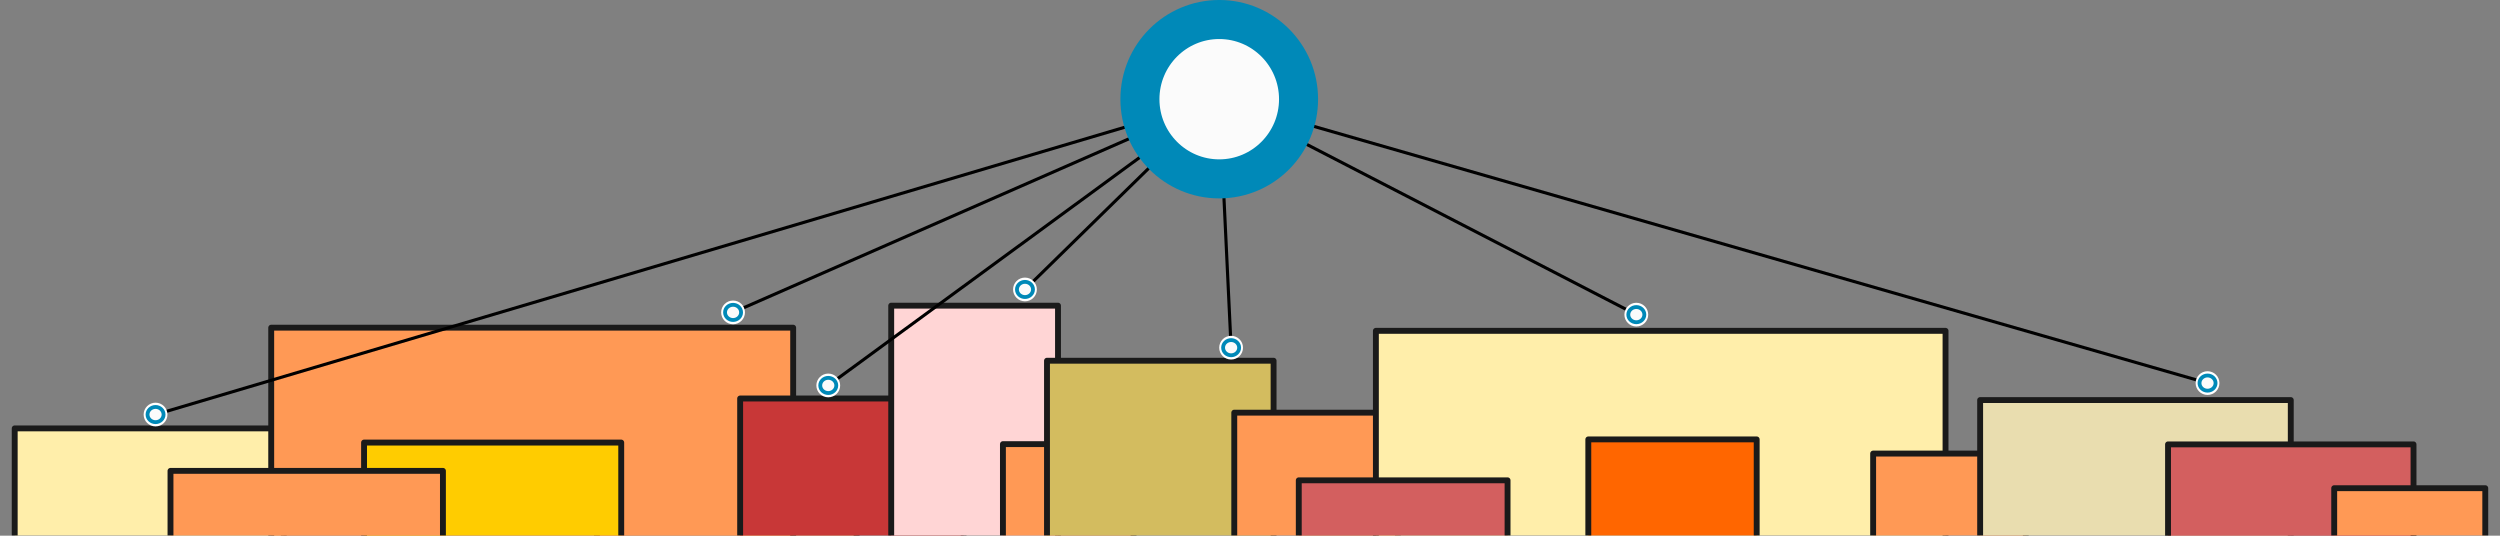 <?xml version="1.0" encoding="UTF-8" standalone="no"?>
<!-- Created with Inkscape (http://www.inkscape.org/) -->

<svg
   xmlns:dc="http://purl.org/dc/elements/1.1/"
   xmlns:cc="http://creativecommons.org/ns#"
   xmlns:rdf="http://www.w3.org/1999/02/22-rdf-syntax-ns#"
   xmlns:svg="http://www.w3.org/2000/svg"
   xmlns="http://www.w3.org/2000/svg"
   xmlns:sodipodi="http://sodipodi.sourceforge.net/DTD/sodipodi-0.dtd"
   xmlns:inkscape="http://www.inkscape.org/namespaces/inkscape"
   width="212.307mm"
   height="45.489mm"
   viewBox="0 0 212.307 45.489"
   version="1.1"
   id="svg8"
   inkscape:version="0.92.3 (2405546, 2018-03-11)"
   sodipodi:docname="ContactCenter_color.svg">
  <rect x="0" y="0" width="212.307" height="45.489" fill="#808080" stroke="none"/>
  <defs
     id="defs2">
    <clipPath
       clipPathUnits="userSpaceOnUse"
       id="clipPath1750">
      <rect
         style="fill:#333333;fill-opacity:1;stroke:#0089b8;stroke-width:2.5;stroke-linecap:butt;stroke-linejoin:round;stroke-miterlimit:4;stroke-dasharray:none;stroke-opacity:1"
         id="rect1752"
         width="219.295"
         height="29.4"
         x="-1.069"
         y="19.04" />
    </clipPath>
    <clipPath
       clipPathUnits="userSpaceOnUse"
       id="clipPath1754">
      <rect
         style="fill:#333333;fill-opacity:1;stroke:#0089b8;stroke-width:2.5;stroke-linecap:butt;stroke-linejoin:round;stroke-miterlimit:4;stroke-dasharray:none;stroke-opacity:1"
         id="rect1756"
         width="219.295"
         height="29.4"
         x="-1.069"
         y="19.04" />
    </clipPath>
    <clipPath
       clipPathUnits="userSpaceOnUse"
       id="clipPath1758">
      <rect
         style="fill:#333333;fill-opacity:1;stroke:#0089b8;stroke-width:2.5;stroke-linecap:butt;stroke-linejoin:round;stroke-miterlimit:4;stroke-dasharray:none;stroke-opacity:1"
         id="rect1760"
         width="219.295"
         height="29.4"
         x="-1.069"
         y="19.04" />
    </clipPath>
    <clipPath
       clipPathUnits="userSpaceOnUse"
       id="clipPath1762">
      <rect
         style="fill:#333333;fill-opacity:1;stroke:#0089b8;stroke-width:2.5;stroke-linecap:butt;stroke-linejoin:round;stroke-miterlimit:4;stroke-dasharray:none;stroke-opacity:1"
         id="rect1764"
         width="219.295"
         height="29.4"
         x="-1.069"
         y="19.04" />
    </clipPath>
    <clipPath
       clipPathUnits="userSpaceOnUse"
       id="clipPath1766">
      <rect
         style="fill:#333333;fill-opacity:1;stroke:#0089b8;stroke-width:2.5;stroke-linecap:butt;stroke-linejoin:round;stroke-miterlimit:4;stroke-dasharray:none;stroke-opacity:1"
         id="rect1768"
         width="219.295"
         height="29.4"
         x="-1.069"
         y="19.04" />
    </clipPath>
    <clipPath
       clipPathUnits="userSpaceOnUse"
       id="clipPath1770">
      <rect
         style="fill:#333333;fill-opacity:1;stroke:#0089b8;stroke-width:2.5;stroke-linecap:butt;stroke-linejoin:round;stroke-miterlimit:4;stroke-dasharray:none;stroke-opacity:1"
         id="rect1772"
         width="219.295"
         height="29.4"
         x="-1.069"
         y="19.04" />
    </clipPath>
    <clipPath
       clipPathUnits="userSpaceOnUse"
       id="clipPath1774">
      <rect
         style="fill:#333333;fill-opacity:1;stroke:#0089b8;stroke-width:2.5;stroke-linecap:butt;stroke-linejoin:round;stroke-miterlimit:4;stroke-dasharray:none;stroke-opacity:1"
         id="rect1776"
         width="219.295"
         height="29.4"
         x="-1.069"
         y="19.04" />
    </clipPath>
    <clipPath
       clipPathUnits="userSpaceOnUse"
       id="clipPath1778">
      <rect
         style="fill:#333333;fill-opacity:1;stroke:#0089b8;stroke-width:2.5;stroke-linecap:butt;stroke-linejoin:round;stroke-miterlimit:4;stroke-dasharray:none;stroke-opacity:1"
         id="rect1780"
         width="219.295"
         height="29.4"
         x="-1.069"
         y="19.04" />
    </clipPath>
    <clipPath
       clipPathUnits="userSpaceOnUse"
       id="clipPath1782">
      <rect
         style="fill:#333333;fill-opacity:1;stroke:#0089b8;stroke-width:2.5;stroke-linecap:butt;stroke-linejoin:round;stroke-miterlimit:4;stroke-dasharray:none;stroke-opacity:1"
         id="rect1784"
         width="219.295"
         height="29.4"
         x="-1.069"
         y="19.04" />
    </clipPath>
    <clipPath
       clipPathUnits="userSpaceOnUse"
       id="clipPath1786">
      <rect
         style="fill:#333333;fill-opacity:1;stroke:#0089b8;stroke-width:2.5;stroke-linecap:butt;stroke-linejoin:round;stroke-miterlimit:4;stroke-dasharray:none;stroke-opacity:1"
         id="rect1788"
         width="219.295"
         height="29.4"
         x="-1.069"
         y="19.04" />
    </clipPath>
    <clipPath
       clipPathUnits="userSpaceOnUse"
       id="clipPath1790">
      <rect
         style="fill:#333333;fill-opacity:1;stroke:#0089b8;stroke-width:2.5;stroke-linecap:butt;stroke-linejoin:round;stroke-miterlimit:4;stroke-dasharray:none;stroke-opacity:1"
         id="rect1792"
         width="219.295"
         height="29.4"
         x="-1.069"
         y="19.04" />
    </clipPath>
    <clipPath
       clipPathUnits="userSpaceOnUse"
       id="clipPath1794">
      <rect
         style="fill:#333333;fill-opacity:1;stroke:#0089b8;stroke-width:2.5;stroke-linecap:butt;stroke-linejoin:round;stroke-miterlimit:4;stroke-dasharray:none;stroke-opacity:1"
         id="rect1796"
         width="219.295"
         height="29.4"
         x="-1.069"
         y="19.04" />
    </clipPath>
    <clipPath
       clipPathUnits="userSpaceOnUse"
       id="clipPath1798">
      <rect
         style="fill:#333333;fill-opacity:1;stroke:#0089b8;stroke-width:2.5;stroke-linecap:butt;stroke-linejoin:round;stroke-miterlimit:4;stroke-dasharray:none;stroke-opacity:1"
         id="rect1800"
         width="219.295"
         height="29.4"
         x="-1.069"
         y="19.04" />
    </clipPath>
    <clipPath
       clipPathUnits="userSpaceOnUse"
       id="clipPath1802">
      <rect
         style="fill:#333333;fill-opacity:1;stroke:#0089b8;stroke-width:2.5;stroke-linecap:butt;stroke-linejoin:round;stroke-miterlimit:4;stroke-dasharray:none;stroke-opacity:1"
         id="rect1804"
         width="219.295"
         height="29.4"
         x="-1.069"
         y="19.04" />
    </clipPath>
    <clipPath
       clipPathUnits="userSpaceOnUse"
       id="clipPath1806">
      <rect
         style="fill:#333333;fill-opacity:1;stroke:#0089b8;stroke-width:2.5;stroke-linecap:butt;stroke-linejoin:round;stroke-miterlimit:4;stroke-dasharray:none;stroke-opacity:1"
         id="rect1808"
         width="219.295"
         height="29.4"
         x="-1.069"
         y="19.04" />
    </clipPath>
    <clipPath
       clipPathUnits="userSpaceOnUse"
       id="clipPath1810">
      <rect
         style="fill:#333333;fill-opacity:1;stroke:#0089b8;stroke-width:2.5;stroke-linecap:butt;stroke-linejoin:round;stroke-miterlimit:4;stroke-dasharray:none;stroke-opacity:1"
         id="rect1812"
         width="219.295"
         height="29.4"
         x="-1.069"
         y="19.04" />
    </clipPath>
    <clipPath
       clipPathUnits="userSpaceOnUse"
       id="clipPath1814">
      <rect
         style="fill:#333333;fill-opacity:1;stroke:#0089b8;stroke-width:2.5;stroke-linecap:butt;stroke-linejoin:round;stroke-miterlimit:4;stroke-dasharray:none;stroke-opacity:1"
         id="rect1816"
         width="219.295"
         height="29.4"
         x="-1.069"
         y="19.04" />
    </clipPath>
    <clipPath
       clipPathUnits="userSpaceOnUse"
       id="clipPath1822">
      <rect
         style="fill:#333333;fill-opacity:1;stroke:#0089b8;stroke-width:2.5;stroke-linecap:butt;stroke-linejoin:round;stroke-miterlimit:4;stroke-dasharray:none;stroke-opacity:1"
         id="rect1824"
         width="229.05"
         height="29.266"
         x="-10.557"
         y="19.173" />
    </clipPath>
    <clipPath
       clipPathUnits="userSpaceOnUse"
       id="clipPath1826">
      <rect
         style="fill:#333333;fill-opacity:1;stroke:#0089b8;stroke-width:2.5;stroke-linecap:butt;stroke-linejoin:round;stroke-miterlimit:4;stroke-dasharray:none;stroke-opacity:1"
         id="rect1828"
         width="229.05"
         height="29.266"
         x="-10.557"
         y="19.173" />
    </clipPath>
    <clipPath
       clipPathUnits="userSpaceOnUse"
       id="clipPath1830">
      <rect
         style="fill:#333333;fill-opacity:1;stroke:#0089b8;stroke-width:2.5;stroke-linecap:butt;stroke-linejoin:round;stroke-miterlimit:4;stroke-dasharray:none;stroke-opacity:1"
         id="rect1832"
         width="229.05"
         height="29.266"
         x="-10.557"
         y="19.173" />
    </clipPath>
    <clipPath
       clipPathUnits="userSpaceOnUse"
       id="clipPath1834">
      <rect
         style="fill:#333333;fill-opacity:1;stroke:#0089b8;stroke-width:2.5;stroke-linecap:butt;stroke-linejoin:round;stroke-miterlimit:4;stroke-dasharray:none;stroke-opacity:1"
         id="rect1836"
         width="229.05"
         height="29.266"
         x="-8.82"
         y="11.823" />
    </clipPath>
    <clipPath
       clipPathUnits="userSpaceOnUse"
       id="clipPath1838">
      <rect
         style="fill:#333333;fill-opacity:1;stroke:#0089b8;stroke-width:2.5;stroke-linecap:butt;stroke-linejoin:round;stroke-miterlimit:4;stroke-dasharray:none;stroke-opacity:1"
         id="rect1840"
         width="229.05"
         height="29.266"
         x="-10.557"
         y="19.173" />
    </clipPath>
    <clipPath
       clipPathUnits="userSpaceOnUse"
       id="clipPath1842">
      <rect
         style="fill:#333333;fill-opacity:1;stroke:#0089b8;stroke-width:2.5;stroke-linecap:butt;stroke-linejoin:round;stroke-miterlimit:4;stroke-dasharray:none;stroke-opacity:1"
         id="rect1844"
         width="229.05"
         height="29.266"
         x="-10.557"
         y="19.173" />
    </clipPath>
    <clipPath
       clipPathUnits="userSpaceOnUse"
       id="clipPath1846">
      <rect
         style="fill:#333333;fill-opacity:1;stroke:#0089b8;stroke-width:2.5;stroke-linecap:butt;stroke-linejoin:round;stroke-miterlimit:4;stroke-dasharray:none;stroke-opacity:1"
         id="rect1848"
         width="229.05"
         height="29.266"
         x="-10.557"
         y="19.173" />
    </clipPath>
    <clipPath
       clipPathUnits="userSpaceOnUse"
       id="clipPath1850">
      <rect
         style="fill:#333333;fill-opacity:1;stroke:#0089b8;stroke-width:2.5;stroke-linecap:butt;stroke-linejoin:round;stroke-miterlimit:4;stroke-dasharray:none;stroke-opacity:1"
         id="rect1852"
         width="229.05"
         height="29.266"
         x="-10.557"
         y="19.173" />
    </clipPath>
    <clipPath
       clipPathUnits="userSpaceOnUse"
       id="clipPath1854">
      <rect
         style="fill:#333333;fill-opacity:1;stroke:#0089b8;stroke-width:2.5;stroke-linecap:butt;stroke-linejoin:round;stroke-miterlimit:4;stroke-dasharray:none;stroke-opacity:1"
         id="rect1856"
         width="229.05"
         height="29.266"
         x="-10.557"
         y="19.173" />
    </clipPath>
    <clipPath
       clipPathUnits="userSpaceOnUse"
       id="clipPath1858">
      <rect
         style="fill:#333333;fill-opacity:1;stroke:#0089b8;stroke-width:2.5;stroke-linecap:butt;stroke-linejoin:round;stroke-miterlimit:4;stroke-dasharray:none;stroke-opacity:1"
         id="rect1860"
         width="229.05"
         height="29.266"
         x="-10.557"
         y="19.173" />
    </clipPath>
    <clipPath
       clipPathUnits="userSpaceOnUse"
       id="clipPath1862">
      <rect
         style="fill:#333333;fill-opacity:1;stroke:#0089b8;stroke-width:2.5;stroke-linecap:butt;stroke-linejoin:round;stroke-miterlimit:4;stroke-dasharray:none;stroke-opacity:1"
         id="rect1864"
         width="229.05"
         height="29.266"
         x="-10.557"
         y="19.173" />
    </clipPath>
    <clipPath
       clipPathUnits="userSpaceOnUse"
       id="clipPath1866">
      <rect
         style="fill:#333333;fill-opacity:1;stroke:#0089b8;stroke-width:2.5;stroke-linecap:butt;stroke-linejoin:round;stroke-miterlimit:4;stroke-dasharray:none;stroke-opacity:1"
         id="rect1868"
         width="229.05"
         height="29.266"
         x="-10.557"
         y="19.173" />
    </clipPath>
    <clipPath
       clipPathUnits="userSpaceOnUse"
       id="clipPath1870">
      <rect
         style="fill:#333333;fill-opacity:1;stroke:#0089b8;stroke-width:2.5;stroke-linecap:butt;stroke-linejoin:round;stroke-miterlimit:4;stroke-dasharray:none;stroke-opacity:1"
         id="rect1872"
         width="229.05"
         height="29.266"
         x="-10.557"
         y="19.173" />
    </clipPath>
    <clipPath
       clipPathUnits="userSpaceOnUse"
       id="clipPath1874">
      <rect
         style="fill:#333333;fill-opacity:1;stroke:#0089b8;stroke-width:2.5;stroke-linecap:butt;stroke-linejoin:round;stroke-miterlimit:4;stroke-dasharray:none;stroke-opacity:1"
         id="rect1876"
         width="229.05"
         height="29.266"
         x="-10.557"
         y="19.173" />
    </clipPath>
    <clipPath
       clipPathUnits="userSpaceOnUse"
       id="clipPath1878">
      <rect
         style="fill:#333333;fill-opacity:1;stroke:#0089b8;stroke-width:2.5;stroke-linecap:butt;stroke-linejoin:round;stroke-miterlimit:4;stroke-dasharray:none;stroke-opacity:1"
         id="rect1880"
         width="229.05"
         height="29.266"
         x="-10.557"
         y="19.173" />
    </clipPath>
    <clipPath
       clipPathUnits="userSpaceOnUse"
       id="clipPath1882">
      <rect
         style="fill:#333333;fill-opacity:1;stroke:#0089b8;stroke-width:2.5;stroke-linecap:butt;stroke-linejoin:round;stroke-miterlimit:4;stroke-dasharray:none;stroke-opacity:1"
         id="rect1884"
         width="229.05"
         height="29.266"
         x="-10.557"
         y="19.173" />
    </clipPath>
    <clipPath
       clipPathUnits="userSpaceOnUse"
       id="clipPath1886">
      <rect
         style="fill:#333333;fill-opacity:1;stroke:#0089b8;stroke-width:2.5;stroke-linecap:butt;stroke-linejoin:round;stroke-miterlimit:4;stroke-dasharray:none;stroke-opacity:1"
         id="rect1888"
         width="229.05"
         height="29.266"
         x="-5.746"
         y="15.565" />
    </clipPath>
  </defs>
  <sodipodi:namedview
     id="base"
     pagecolor="#ffffff"
     bordercolor="#666666"
     borderopacity="1.0"
     inkscape:pageopacity="0.0"
     inkscape:pageshadow="2"
     inkscape:zoom="1.979899"
     inkscape:cx="492.81581"
     inkscape:cy="54.014495"
     inkscape:document-units="mm"
     inkscape:current-layer="layer1"
     showgrid="false"
     showguides="true"
     inkscape:guide-bbox="true"
     inkscape:snap-object-midpoints="true"
     fit-margin-top="0"
     fit-margin-left="0"
     fit-margin-right="0"
     fit-margin-bottom="0"
     inkscape:window-width="3840"
     inkscape:window-height="2066"
     inkscape:window-x="-11"
     inkscape:window-y="-11"
     inkscape:window-maximized="1">
    <sodipodi:guide
       position="1.25,0.021"
       orientation="0,1"
       id="guide815"
       inkscape:locked="false" />
  </sodipodi:namedview>
  <g
     inkscape:label="Layer 1"
     inkscape:groupmode="layer"
     id="layer1"
     transform="translate(-1.824,-2.972)">
    <rect
       style="fill:#ffeeaa;fill-opacity:1;stroke:#1a1a1a;stroke-width:0.5;stroke-linecap:butt;stroke-linejoin:round;stroke-miterlimit:4;stroke-dasharray:none;stroke-opacity:1"
       id="rect817"
       width="22.852"
       height="24.589"
       x="7.884"
       y="35.744"
       clip-path="url(#clipPath1886)"
       transform="translate(-4.811,3.608)" />
    <path
       inkscape:connector-curvature="0"
       id="path1222"
       d="m 38.691,79.332 2.669,3.625"
       style="display:inline;fill:#fbfbfb;fill-opacity:1;stroke:#000000;stroke-width:0.651;stroke-linecap:butt;stroke-linejoin:miter;stroke-miterlimit:4;stroke-dasharray:none;stroke-opacity:1"
       sodipodi:nodetypes="cc"
       inkscape:export-xdpi="96"
       inkscape:export-ydpi="96" />
    <path
       sodipodi:nodetypes="cc"
       style="display:inline;fill:#fbfbfb;fill-opacity:1;stroke:#000000;stroke-width:0.651;stroke-linecap:butt;stroke-linejoin:miter;stroke-miterlimit:4;stroke-dasharray:none;stroke-opacity:1"
       d="m 43.926,80.552 1.946,-3.888"
       id="path1224"
       inkscape:connector-curvature="0"
       inkscape:export-xdpi="96"
       inkscape:export-ydpi="96" />
    <path
       sodipodi:nodetypes="cc"
       style="display:inline;fill:#fbfbfb;fill-opacity:1;stroke:#000000;stroke-width:0.651;stroke-linecap:butt;stroke-linejoin:miter;stroke-miterlimit:4;stroke-dasharray:none;stroke-opacity:1"
       d="M 53.013,78.245 45.872,76.663"
       id="path1226"
       inkscape:connector-curvature="0"
       inkscape:export-xdpi="96"
       inkscape:export-ydpi="96" />
    <path
       inkscape:connector-curvature="0"
       id="path1228"
       d="m 41.603,75.642 -1.283,-3.69"
       style="display:inline;fill:#fbfbfb;fill-opacity:1;stroke:#000000;stroke-width:0.651;stroke-linecap:butt;stroke-linejoin:miter;stroke-miterlimit:4;stroke-dasharray:none;stroke-opacity:1"
       sodipodi:nodetypes="cc"
       inkscape:export-xdpi="96"
       inkscape:export-ydpi="96" />
    <path
       sodipodi:nodetypes="cc"
       style="display:inline;fill:#fbfbfb;fill-opacity:1;stroke:#000000;stroke-width:0.651;stroke-linecap:butt;stroke-linejoin:miter;stroke-miterlimit:4;stroke-dasharray:none;stroke-opacity:1"
       d="m 41.603,75.642 3.155,-3.493"
       id="path1230"
       inkscape:connector-curvature="0"
       inkscape:export-xdpi="96"
       inkscape:export-ydpi="96" />
    <path
       inkscape:connector-curvature="0"
       id="path1232"
       d="m 43.406,80.024 -1.803,-4.382"
       style="display:inline;fill:#fbfbfb;fill-opacity:1;stroke:#000000;stroke-width:0.651;stroke-linecap:butt;stroke-linejoin:miter;stroke-miterlimit:4;stroke-dasharray:none;stroke-opacity:1"
       sodipodi:nodetypes="cc"
       inkscape:export-xdpi="96"
       inkscape:export-ydpi="96" />
    <path
       sodipodi:nodetypes="cc"
       style="display:inline;fill:#fbfbfb;fill-opacity:1;stroke:#000000;stroke-width:0.651;stroke-linecap:butt;stroke-linejoin:miter;stroke-miterlimit:4;stroke-dasharray:none;stroke-opacity:1"
       d="m 45.872,76.663 7.142,-2.076"
       id="path1234"
       inkscape:connector-curvature="0"
       inkscape:export-xdpi="96"
       inkscape:export-ydpi="96" />
    <path
       inkscape:connector-curvature="0"
       id="path1236"
       d="m 45.872,76.663 3.709,-5.14"
       style="display:inline;fill:#fbfbfb;fill-opacity:1;stroke:#000000;stroke-width:0.651;stroke-linecap:butt;stroke-linejoin:miter;stroke-miterlimit:4;stroke-dasharray:none;stroke-opacity:1"
       sodipodi:nodetypes="cc"
       inkscape:export-xdpi="96"
       inkscape:export-ydpi="96" />
    <path
       inkscape:connector-curvature="0"
       id="path1238"
       d="m 33.422,82.1 5.27,-2.768"
       style="display:inline;fill:#fbfbfb;fill-opacity:1;stroke:#000000;stroke-width:0.651;stroke-linecap:butt;stroke-linejoin:miter;stroke-miterlimit:4;stroke-dasharray:none;stroke-opacity:1"
       sodipodi:nodetypes="cc"
       inkscape:export-xdpi="96"
       inkscape:export-ydpi="96" />
    <path
       inkscape:connector-curvature="0"
       id="path1240"
       d="m 38.691,79.332 -1.883,-5.298"
       style="display:inline;fill:#fbfbfb;fill-opacity:1;stroke:#000000;stroke-width:0.651;stroke-linecap:butt;stroke-linejoin:miter;stroke-miterlimit:4;stroke-dasharray:none;stroke-opacity:1"
       sodipodi:nodetypes="cc"
       inkscape:export-xdpi="96"
       inkscape:export-ydpi="96" />
    <path
       sodipodi:nodetypes="cc"
       style="display:inline;fill:#fbfbfb;fill-opacity:1;stroke:#000000;stroke-width:0.651;stroke-linecap:butt;stroke-linejoin:miter;stroke-miterlimit:4;stroke-dasharray:none;stroke-opacity:1"
       d="m 34.219,78.146 4.472,1.186"
       id="path1242"
       inkscape:connector-curvature="0"
       inkscape:export-xdpi="96"
       inkscape:export-ydpi="96" />
    <path
       style="display:inline;fill:#fbfbfb;fill-opacity:1;stroke:#000000;stroke-width:0.651;stroke-linecap:butt;stroke-linejoin:miter;stroke-miterlimit:4;stroke-dasharray:none;stroke-opacity:1"
       d="m 43.625,81.04 -0.097,7.822"
       id="path1244"
       inkscape:connector-curvature="0"
       inkscape:export-xdpi="96"
       inkscape:export-ydpi="96" />
    <path
       inkscape:connector-curvature="0"
       id="path1246"
       d="m 41.892,84.031 -0.097,4.784"
       style="display:inline;fill:#fbfbfb;fill-opacity:1;stroke:#000000;stroke-width:0.651;stroke-linecap:butt;stroke-linejoin:miter;stroke-miterlimit:4;stroke-dasharray:none;stroke-opacity:1"
       inkscape:export-xdpi="96"
       inkscape:export-ydpi="96" />
    <ellipse
       ry="0.645"
       rx="0.681"
       style="display:inline;fill:#fbfbfb;fill-opacity:1;stroke:#0089b8;stroke-width:0.326;stroke-miterlimit:4;stroke-dasharray:none;stroke-opacity:1"
       id="ellipse1313"
       cx="43.634"
       cy="80.527"
       inkscape:export-xdpi="96"
       inkscape:export-ydpi="96" />
    <ellipse
       ry="0.645"
       rx="0.681"
       style="display:inline;fill:#fbfbfb;fill-opacity:1;stroke:#0089b8;stroke-width:0.326;stroke-miterlimit:4;stroke-dasharray:none;stroke-opacity:1"
       id="ellipse1315"
       cx="41.653"
       cy="75.544"
       inkscape:export-xdpi="96"
       inkscape:export-ydpi="96" />
    <ellipse
       cy="71.679"
       cx="49.135"
       id="ellipse1252"
       style="display:inline;fill:#fbfbfb;fill-opacity:1;stroke:#0089b8;stroke-width:0.326;stroke-miterlimit:4;stroke-dasharray:none;stroke-opacity:1"
       rx="0.681"
       ry="0.645"
       inkscape:export-xdpi="96"
       inkscape:export-ydpi="96" />
    <ellipse
       cy="71.745"
       cx="40.073"
       id="ellipse1254"
       style="display:inline;fill:#fbfbfb;fill-opacity:1;stroke:#0089b8;stroke-width:0.326;stroke-miterlimit:4;stroke-dasharray:none;stroke-opacity:1"
       rx="0.681"
       ry="0.645"
       inkscape:export-xdpi="96"
       inkscape:export-ydpi="96" />
    <ellipse
       ry="0.645"
       rx="0.681"
       style="display:inline;fill:#fbfbfb;fill-opacity:1;stroke:#0089b8;stroke-width:0.326;stroke-miterlimit:4;stroke-dasharray:none;stroke-opacity:1"
       id="ellipse1256"
       cx="44.638"
       cy="72.043"
       inkscape:export-xdpi="96"
       inkscape:export-ydpi="96" />
    <ellipse
       cy="78.296"
       cx="53.082"
       id="ellipse1258"
       style="display:inline;fill:#fbfbfb;fill-opacity:1;stroke:#0089b8;stroke-width:0.326;stroke-miterlimit:4;stroke-dasharray:none;stroke-opacity:1"
       rx="0.681"
       ry="0.645"
       inkscape:export-xdpi="96"
       inkscape:export-ydpi="96" />
    <ellipse
       cy="76.545"
       cx="46.074"
       id="ellipse1260"
       style="display:inline;fill:#fbfbfb;fill-opacity:1;stroke:#0089b8;stroke-width:0.326;stroke-miterlimit:4;stroke-dasharray:none;stroke-opacity:1"
       rx="0.681"
       ry="0.645"
       inkscape:export-xdpi="96"
       inkscape:export-ydpi="96" />
    <ellipse
       cy="74.623"
       cx="52.705"
       id="ellipse1262"
       style="display:inline;fill:#fbfbfb;fill-opacity:1;stroke:#0089b8;stroke-width:0.326;stroke-miterlimit:4;stroke-dasharray:none;stroke-opacity:1"
       rx="0.681"
       ry="0.645"
       inkscape:export-xdpi="96"
       inkscape:export-ydpi="96" />
    <ellipse
       cy="74.16"
       cx="36.774"
       id="ellipse1264"
       style="display:inline;fill:#fbfbfb;fill-opacity:1;stroke:#0089b8;stroke-width:0.326;stroke-miterlimit:4;stroke-dasharray:none;stroke-opacity:1"
       rx="0.681"
       ry="0.645"
       inkscape:export-xdpi="96"
       inkscape:export-ydpi="96" />
    <ellipse
       cy="78.097"
       cx="34.714"
       id="ellipse1266"
       style="display:inline;fill:#fbfbfb;fill-opacity:1;stroke:#0089b8;stroke-width:0.326;stroke-miterlimit:4;stroke-dasharray:none;stroke-opacity:1"
       rx="0.681"
       ry="0.645"
       inkscape:export-xdpi="96"
       inkscape:export-ydpi="96" />
    <ellipse
       cy="79.255"
       cx="38.49"
       id="ellipse1268"
       style="display:inline;fill:#fbfbfb;fill-opacity:1;stroke:#0089b8;stroke-width:0.326;stroke-miterlimit:4;stroke-dasharray:none;stroke-opacity:1"
       rx="0.681"
       ry="0.645"
       inkscape:export-xdpi="96"
       inkscape:export-ydpi="96" />
    <ellipse
       cy="82.1"
       cx="33.513"
       id="ellipse1270"
       style="display:inline;fill:#fbfbfb;fill-opacity:1;stroke:#0089b8;stroke-width:0.326;stroke-miterlimit:4;stroke-dasharray:none;stroke-opacity:1"
       rx="0.681"
       ry="0.645"
       inkscape:export-xdpi="96"
       inkscape:export-ydpi="96" />
    <ellipse
       ry="0.645"
       rx="0.681"
       style="display:inline;fill:#0089b8;fill-opacity:1;stroke:#fbfbfb;stroke-width:0.326;stroke-miterlimit:4;stroke-dasharray:none;stroke-opacity:1"
       id="ellipse1272"
       cx="43.619"
       cy="89.077"
       inkscape:export-xdpi="96"
       inkscape:export-ydpi="96" />
    <rect
       style="fill:#ff9955;fill-opacity:1;stroke:#1a1a1a;stroke-width:0.5;stroke-linecap:butt;stroke-linejoin:round;stroke-miterlimit:4;stroke-dasharray:none;stroke-opacity:1"
       id="rect1531"
       width="22.05"
       height="19.644"
       x="52.518"
       y="41.758"
       clip-path="url(#clipPath1882)" />
    <rect
       style="fill:#ff9955;fill-opacity:1;stroke:#1a1a1a;stroke-width:0.5;stroke-linecap:butt;stroke-linejoin:round;stroke-miterlimit:4;stroke-dasharray:none;stroke-opacity:1"
       id="rect1533"
       width="44.326"
       height="27.395"
       x="24.856"
       y="30.8"
       clip-path="url(#clipPath1878)" />
    <rect
       style="fill:#c83737;fill-opacity:1;stroke:#1a1a1a;stroke-width:0.5;stroke-linecap:butt;stroke-linejoin:round;stroke-miterlimit:4;stroke-dasharray:none;stroke-opacity:1"
       id="rect1538"
       width="18.976"
       height="18.976"
       x="64.679"
       y="36.813"
       clip-path="url(#clipPath1874)" />
    <rect
       style="fill:#ffd5d5;fill-opacity:1;stroke:#1a1a1a;stroke-width:0.5;stroke-linecap:butt;stroke-linejoin:round;stroke-miterlimit:4;stroke-dasharray:none;stroke-opacity:1"
       id="rect1540"
       width="14.165"
       height="22.92"
       x="77.508"
       y="28.929"
       clip-path="url(#clipPath1870)" />
    <rect
       style="fill:#ff9955;fill-opacity:1;stroke:#1a1a1a;stroke-width:0.5;stroke-linecap:butt;stroke-linejoin:round;stroke-miterlimit:4;stroke-dasharray:none;stroke-opacity:1"
       id="rect1542"
       width="11.092"
       height="11.092"
       x="86.996"
       y="40.689"
       clip-path="url(#clipPath1866)" />
    <rect
       style="fill:#ffcc00;fill-opacity:1;stroke:#1a1a1a;stroke-width:0.5;stroke-linecap:butt;stroke-linejoin:round;stroke-miterlimit:4;stroke-dasharray:none;stroke-opacity:1"
       id="rect1544"
       width="21.839"
       height="13.497"
       x="32.741"
       y="40.555"
       clip-path="url(#clipPath1862)" />
    <rect
       style="fill:#d3bc5f;fill-opacity:1;stroke:#1a1a1a;stroke-width:0.5;stroke-linecap:butt;stroke-linejoin:round;stroke-miterlimit:4;stroke-dasharray:none;stroke-opacity:1"
       id="rect1546"
       width="19.243"
       height="19.243"
       x="90.738"
       y="33.606"
       clip-path="url(#clipPath1858)" />
    <rect
       style="fill:#ff9955;fill-opacity:1;stroke:#1a1a1a;stroke-width:0.5;stroke-linecap:butt;stroke-linejoin:round;stroke-miterlimit:4;stroke-dasharray:none;stroke-opacity:1"
       id="rect1548"
       width="13.898"
       height="13.898"
       x="106.641"
       y="38.016"
       clip-path="url(#clipPath1854)" />
    <rect
       style="fill:#ffeeaa;fill-opacity:1;stroke:#1a1a1a;stroke-width:0.5;stroke-linecap:butt;stroke-linejoin:round;stroke-miterlimit:4;stroke-dasharray:none;stroke-opacity:1"
       id="rect1550"
       width="48.376"
       height="24.188"
       x="118.668"
       y="31.067"
       clip-path="url(#clipPath1850)" />
    <rect
       style="fill:#ff6600;fill-opacity:1;stroke:#1a1a1a;stroke-width:0.5;stroke-linecap:butt;stroke-linejoin:round;stroke-miterlimit:4;stroke-dasharray:none;stroke-opacity:1"
       id="rect1552"
       width="14.299"
       height="14.299"
       x="136.708"
       y="40.288"
       clip-path="url(#clipPath1846)" />
    <rect
       style="fill:#ff9955;fill-opacity:1;stroke:#1a1a1a;stroke-width:0.5;stroke-linecap:butt;stroke-linejoin:round;stroke-miterlimit:4;stroke-dasharray:none;stroke-opacity:1"
       id="rect1554"
       width="12.963"
       height="12.963"
       x="160.896"
       y="41.49"
       clip-path="url(#clipPath1842)" />
    <rect
       style="fill:#e9ddaf;fill-opacity:1;stroke:#1a1a1a;stroke-width:0.5;stroke-linecap:butt;stroke-linejoin:round;stroke-miterlimit:4;stroke-dasharray:none;stroke-opacity:1"
       id="rect1556"
       width="26.38"
       height="16.303"
       x="169.983"
       y="36.947"
       clip-path="url(#clipPath1838)" />
    <rect
       style="fill:#d35f5f;fill-opacity:1;stroke:#1a1a1a;stroke-width:0.5;stroke-linecap:butt;stroke-linejoin:round;stroke-miterlimit:4;stroke-dasharray:none;stroke-opacity:1"
       id="rect1558"
       width="20.847"
       height="20.847"
       x="186.688"
       y="33.339"
       clip-path="url(#clipPath1834)"
       transform="translate(-0.748,7.371)" />
    <rect
       style="fill:#ff9955;fill-opacity:1;stroke:#1a1a1a;stroke-width:0.5;stroke-linecap:butt;stroke-linejoin:round;stroke-miterlimit:4;stroke-dasharray:none;stroke-opacity:1"
       id="rect1560"
       width="12.829"
       height="12.829"
       x="200.051"
       y="44.43"
       clip-path="url(#clipPath1830)" />
    <rect
       style="fill:#d35f5f;fill-opacity:1;stroke:#1a1a1a;stroke-width:0.5;stroke-linecap:butt;stroke-linejoin:round;stroke-miterlimit:4;stroke-dasharray:none;stroke-opacity:1"
       id="rect1562"
       width="17.73"
       height="10.958"
       x="112.12"
       y="43.762"
       clip-path="url(#clipPath1826)" />
    <rect
       style="fill:#ff9955;fill-opacity:1;stroke:#1a1a1a;stroke-width:0.5;stroke-linecap:butt;stroke-linejoin:round;stroke-miterlimit:4;stroke-dasharray:none;stroke-opacity:1"
       id="rect1564"
       width="23.136"
       height="14.299"
       x="16.303"
       y="42.96"
       clip-path="url(#clipPath1822)" />
    <rect
       style="fill:#333333;fill-opacity:1;stroke:#0089b8;stroke-width:2.5;stroke-linecap:butt;stroke-linejoin:round;stroke-miterlimit:4;stroke-dasharray:none;stroke-opacity:1"
       id="rect1566"
       width="0.267"
       height="0.802"
       x="119.603"
       y="101.492" />
  </g>
  <g
     inkscape:groupmode="layer"
     id="layer2"
     inkscape:label="Rings"
     style="display:inline"
     transform="translate(-1.824,-2.972)"
     sodipodi:insensitive="true">
    <path
       style="fill:none;stroke:#000000;stroke-width:0.265px;stroke-linecap:butt;stroke-linejoin:miter;stroke-opacity:1"
       d="m 15.034,38.178 c 0,0 90.331,-26.781 90.331,-26.781"
       id="path1976"
       inkscape:connector-curvature="0" />
    <path
       style="fill:none;stroke:#000000;stroke-width:0.265px;stroke-linecap:butt;stroke-linejoin:miter;stroke-opacity:1"
       d="M 72.163,35.705 105.365,11.396"
       id="path1978"
       inkscape:connector-curvature="0" />
    <path
       style="fill:none;stroke:#000000;stroke-width:0.265px;stroke-linecap:butt;stroke-linejoin:miter;stroke-opacity:1"
       d="M 88.867,27.554 105.365,11.396"
       id="path1980"
       inkscape:connector-curvature="0" />
    <path
       style="fill:none;stroke:#000000;stroke-width:0.265px;stroke-linecap:butt;stroke-linejoin:miter;stroke-opacity:1"
       d="M 106.373,32.498 105.365,11.396"
       id="path1982"
       inkscape:connector-curvature="0" />
    <path
       style="fill:none;stroke:#000000;stroke-width:0.265px;stroke-linecap:butt;stroke-linejoin:miter;stroke-opacity:1"
       d="M 140.784,29.692 105.365,11.396"
       id="path1984"
       inkscape:connector-curvature="0" />
    <path
       style="fill:none;stroke:#000000;stroke-width:0.265px;stroke-linecap:butt;stroke-linejoin:miter;stroke-opacity:1"
       d="M 189.294,35.505 105.365,11.396"
       id="path1990"
       inkscape:connector-curvature="0" />
    <path
       style="fill:none;stroke:#000000;stroke-width:0.265px;stroke-linecap:butt;stroke-linejoin:miter;stroke-opacity:1"
       d="M 64.078,29.502 105.365,11.396"
       id="path1992"
       inkscape:connector-curvature="0" />
    <g
       transform="translate(-7.651,15.802)"
       id="g1926">
      <g
         id="g1922"
         transform="translate(6.815,-2.138)">
        <ellipse
           ry="0.809"
           rx="0.812"
           style="display:inline;fill:#fbfbfb;fill-opacity:1;stroke:#ffffff;stroke-width:0.398;stroke-miterlimit:4;stroke-dasharray:none;stroke-opacity:1"
           id="ellipse1920"
           cx="15.869"
           cy="24.513"
           inkscape:export-xdpi="96"
           inkscape:export-ydpi="96" />
      </g>
      <ellipse
         inkscape:export-ydpi="96"
         inkscape:export-xdpi="96"
         cy="22.375"
         cx="22.685"
         id="ellipse1924"
         style="display:inline;fill:#fbfbfb;fill-opacity:1;stroke:#0089b8;stroke-width:0.326;stroke-miterlimit:4;stroke-dasharray:none;stroke-opacity:1"
         rx="0.681"
         ry="0.645" />
    </g>
    <g
       transform="translate(41.393,7.127)"
       id="g1934">
      <g
         id="g1930"
         transform="translate(6.815,-2.138)">
        <ellipse
           ry="0.809"
           rx="0.812"
           style="display:inline;fill:#fbfbfb;fill-opacity:1;stroke:#ffffff;stroke-width:0.398;stroke-miterlimit:4;stroke-dasharray:none;stroke-opacity:1"
           id="ellipse1928"
           cx="15.869"
           cy="24.513"
           inkscape:export-xdpi="96"
           inkscape:export-ydpi="96" />
      </g>
      <ellipse
         inkscape:export-ydpi="96"
         inkscape:export-xdpi="96"
         cy="22.375"
         cx="22.685"
         id="ellipse1932"
         style="display:inline;fill:#fbfbfb;fill-opacity:1;stroke:#0089b8;stroke-width:0.326;stroke-miterlimit:4;stroke-dasharray:none;stroke-opacity:1"
         rx="0.681"
         ry="0.645" />
    </g>
    <g
       transform="translate(49.478,13.33)"
       id="g1942">
      <g
         id="g1938"
         transform="translate(6.815,-2.138)">
        <ellipse
           ry="0.809"
           rx="0.812"
           style="display:inline;fill:#fbfbfb;fill-opacity:1;stroke:#ffffff;stroke-width:0.398;stroke-miterlimit:4;stroke-dasharray:none;stroke-opacity:1"
           id="ellipse1936"
           cx="15.869"
           cy="24.513"
           inkscape:export-xdpi="96"
           inkscape:export-ydpi="96" />
      </g>
      <ellipse
         inkscape:export-ydpi="96"
         inkscape:export-xdpi="96"
         cy="22.375"
         cx="22.685"
         id="ellipse1940"
         style="display:inline;fill:#fbfbfb;fill-opacity:1;stroke:#0089b8;stroke-width:0.326;stroke-miterlimit:4;stroke-dasharray:none;stroke-opacity:1"
         rx="0.681"
         ry="0.645" />
    </g>
    <g
       transform="translate(66.183,5.178)"
       id="g1950">
      <g
         id="g1946"
         transform="translate(6.815,-2.138)">
        <ellipse
           ry="0.809"
           rx="0.812"
           style="display:inline;fill:#fbfbfb;fill-opacity:1;stroke:#ffffff;stroke-width:0.398;stroke-miterlimit:4;stroke-dasharray:none;stroke-opacity:1"
           id="ellipse1944"
           cx="15.869"
           cy="24.513"
           inkscape:export-xdpi="96"
           inkscape:export-ydpi="96" />
      </g>
      <ellipse
         inkscape:export-ydpi="96"
         inkscape:export-xdpi="96"
         cy="22.375"
         cx="22.685"
         id="ellipse1948"
         style="display:inline;fill:#fbfbfb;fill-opacity:1;stroke:#0089b8;stroke-width:0.326;stroke-miterlimit:4;stroke-dasharray:none;stroke-opacity:1"
         rx="0.681"
         ry="0.645" />
    </g>
    <g
       transform="translate(83.689,10.123)"
       id="g1958">
      <g
         id="g1954"
         transform="translate(6.815,-2.138)">
        <ellipse
           ry="0.809"
           rx="0.812"
           style="display:inline;fill:#fbfbfb;fill-opacity:1;stroke:#ffffff;stroke-width:0.398;stroke-miterlimit:4;stroke-dasharray:none;stroke-opacity:1"
           id="ellipse1952"
           cx="15.869"
           cy="24.513"
           inkscape:export-xdpi="96"
           inkscape:export-ydpi="96" />
      </g>
      <ellipse
         inkscape:export-ydpi="96"
         inkscape:export-xdpi="96"
         cy="22.375"
         cx="22.685"
         id="ellipse1956"
         style="display:inline;fill:#fbfbfb;fill-opacity:1;stroke:#0089b8;stroke-width:0.326;stroke-miterlimit:4;stroke-dasharray:none;stroke-opacity:1"
         rx="0.681"
         ry="0.645" />
    </g>
    <g
       transform="translate(118.1,7.317)"
       id="g1966">
      <g
         id="g1962"
         transform="translate(6.815,-2.138)">
        <ellipse
           ry="0.809"
           rx="0.812"
           style="display:inline;fill:#fbfbfb;fill-opacity:1;stroke:#ffffff;stroke-width:0.398;stroke-miterlimit:4;stroke-dasharray:none;stroke-opacity:1"
           id="ellipse1960"
           cx="15.869"
           cy="24.513"
           inkscape:export-xdpi="96"
           inkscape:export-ydpi="96" />
      </g>
      <ellipse
         inkscape:export-ydpi="96"
         inkscape:export-xdpi="96"
         cy="22.375"
         cx="22.685"
         id="ellipse1964"
         style="display:inline;fill:#fbfbfb;fill-opacity:1;stroke:#0089b8;stroke-width:0.326;stroke-miterlimit:4;stroke-dasharray:none;stroke-opacity:1"
         rx="0.681"
         ry="0.645" />
    </g>
    <g
       transform="translate(166.609,13.13)"
       id="g1974">
      <g
         id="g1970"
         transform="translate(6.815,-2.138)">
        <ellipse
           ry="0.809"
           rx="0.812"
           style="display:inline;fill:#fbfbfb;fill-opacity:1;stroke:#ffffff;stroke-width:0.398;stroke-miterlimit:4;stroke-dasharray:none;stroke-opacity:1"
           id="ellipse1968"
           cx="15.869"
           cy="24.513"
           inkscape:export-xdpi="96"
           inkscape:export-ydpi="96" />
      </g>
      <ellipse
         inkscape:export-ydpi="96"
         inkscape:export-xdpi="96"
         cy="22.375"
         cx="22.685"
         id="ellipse1972"
         style="display:inline;fill:#fbfbfb;fill-opacity:1;stroke:#0089b8;stroke-width:0.326;stroke-miterlimit:4;stroke-dasharray:none;stroke-opacity:1"
         rx="0.681"
         ry="0.645" />
    </g>
    <path
       style="fill:none;stroke:#000000;stroke-width:0.265px;stroke-linecap:butt;stroke-linejoin:miter;stroke-opacity:1"
       d="M 189.294,35.505 Z"
       id="path1988"
       inkscape:connector-curvature="0" />
    <ellipse
       ry="6.767"
       rx="6.736"
       cy="11.396"
       cx="105.365"
       id="ellipse1274"
       style="display:inline;fill:#fbfbfb;fill-opacity:1;stroke:#0089b8;stroke-width:3.316;stroke-miterlimit:4;stroke-dasharray:none;stroke-opacity:1"
       inkscape:export-xdpi="96"
       inkscape:export-ydpi="96" />
  </g>
</svg>
